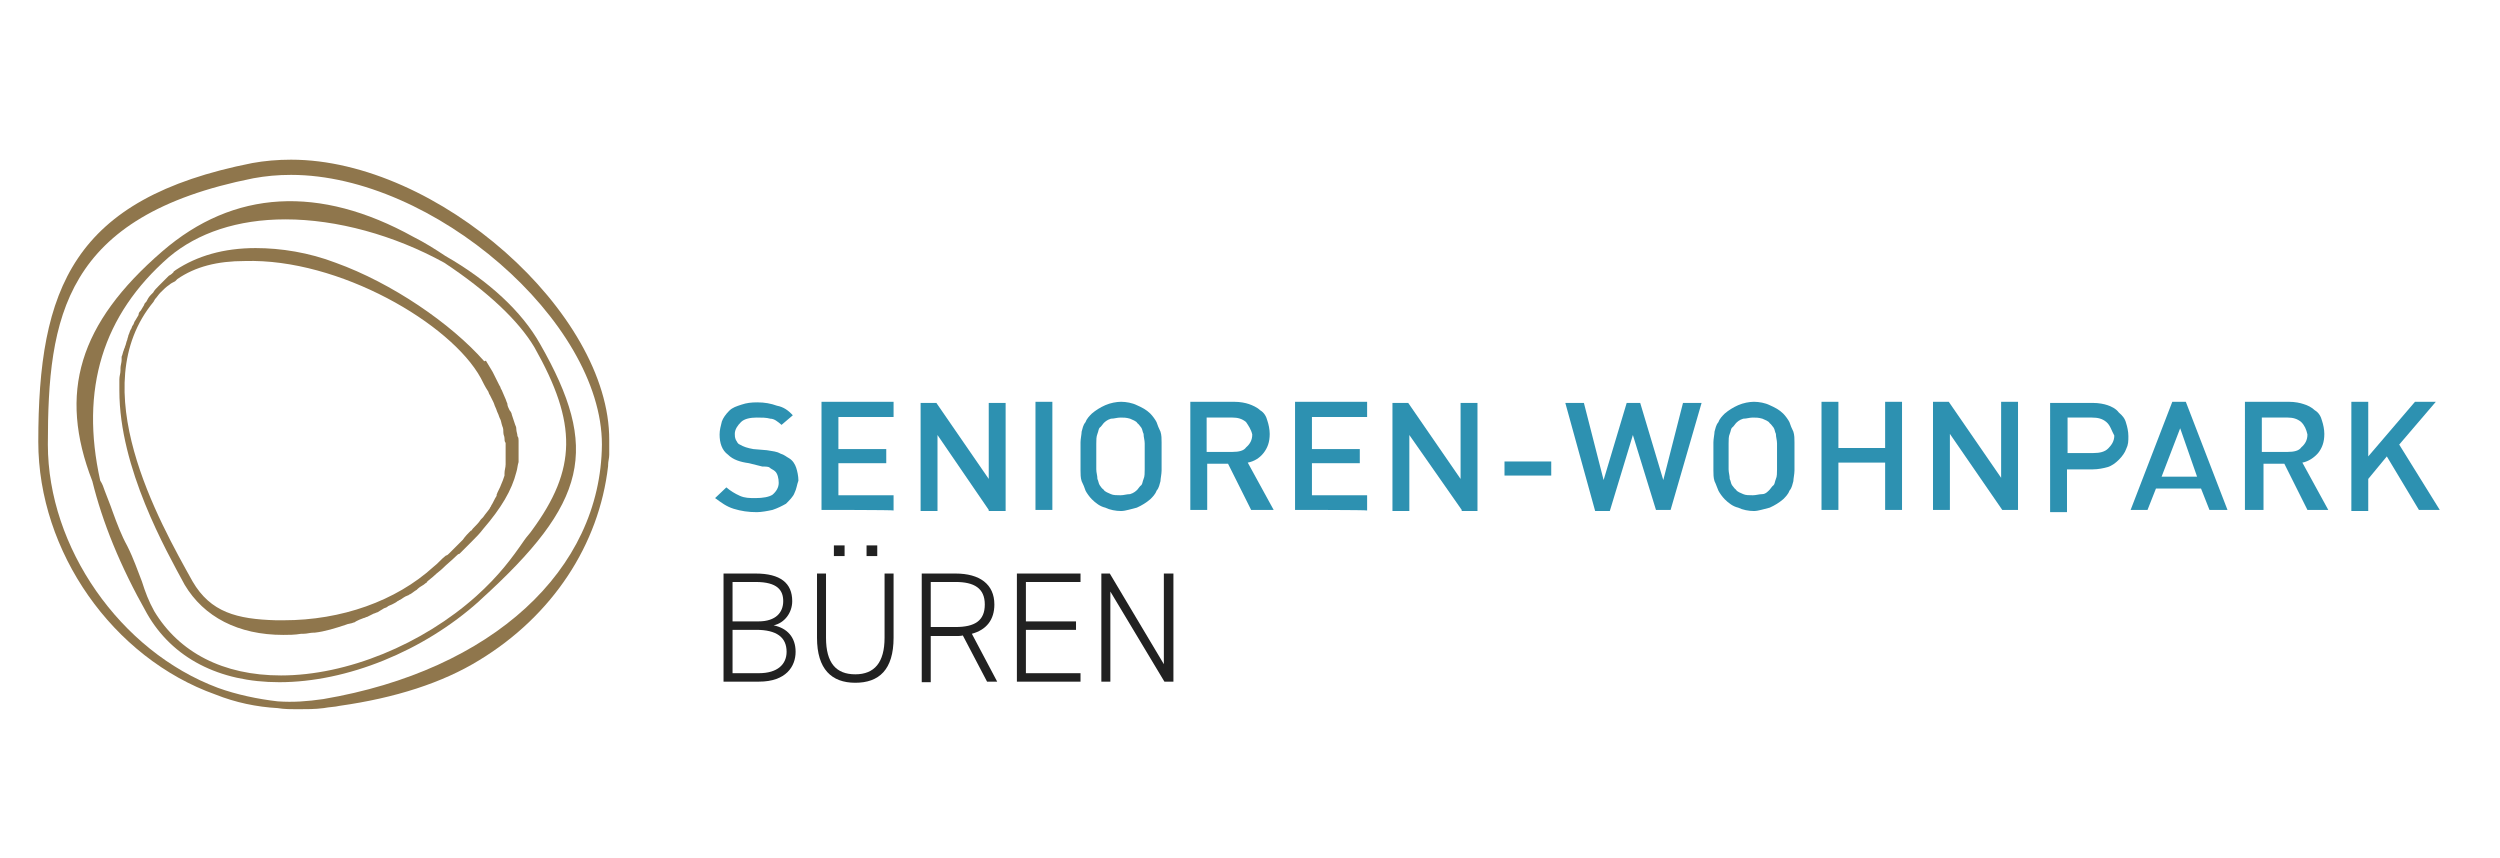 <?xml version="1.0" encoding="utf-8"?>
<!-- Generator: Adobe Illustrator 22.0.1, SVG Export Plug-In . SVG Version: 6.00 Build 0)  -->
<svg version="1.1" id="Ebene_1" xmlns="http://www.w3.org/2000/svg" xmlns:xlink="http://www.w3.org/1999/xlink" width="335px" height="115px"
	 viewBox="0 0 444 111.1" style="enable-background:new 0 0 444 111.1;" xml:space="preserve">
<style type="text/css">
	.st0{fill:#8F764C;}
	.st1{fill:#2D91B1;}
	.st2{enable-background:new    ;}
	.st3{fill:#212121;}
</style>
<g>
	<g>
		<path class="st0" d="M51.7,7.7c-2.4,0-4.7,0.2-6.9,0.6c-31.9,6.3-38,22.3-38,49.5c0,19.5,13.2,38.4,31.5,44.9
			c3.5,1.4,7.3,2.2,11,2.4c1.2,0.2,2.4,0.2,3.5,0.2l0,0c1.6,0,3.2,0,4.7-0.2c1-0.2,2-0.2,2.8-0.4c9.9-1.4,18.3-4.1,24.8-8.1
			c13-7.9,21.3-20.5,22.9-34.5v-0.2c0-0.6,0.2-1.2,0.2-1.8c0-0.8,0-1.6,0-2.6C108.3,34.9,77.7,7.7,51.7,7.7L51.7,7.7z M57.4,103.5
			c-2.8,0.4-5.3,0.6-8.1,0.4c-3.5-0.4-7.3-1.2-10.6-2.4C21.3,95,8.5,76.5,8.5,58.3C8.5,35.7,11.3,17.7,45,11
			c2.2-0.4,4.3-0.6,6.7-0.6c25.2,0,55.2,26,55.2,47.9C106.7,80.6,87.4,98.4,57.4,103.5L57.4,103.5z"/>
		<path class="st0" d="M79.1,24.8c-1.8-1.2-3.7-2.4-5.7-3.4C56.8,12.2,41.5,13,28.8,24C14,36.8,10.3,49.1,16.4,64.8
			c1.8,7.3,4.9,15,9.7,23.5l0,0l0,0l0,0l0,0l0,0l0,0c4.5,7.9,12.8,12.2,23.5,12.2l0,0l0,0c12,0,25.6-5.5,35.5-14.4l0.2-0.2l0,0l0,0
			c19.1-17.3,21.3-26.8,10.6-45.5l0,0l0,0C92.7,34.7,86.8,29.2,79.1,24.8L79.1,24.8z M94.9,41c7.7,13.6,7.5,21.7-0.4,32.5
			c-0.4,0.6-1,1.2-1.4,1.8c-2.2,3.2-4.5,6.3-8.5,9.9l0,0l0,0l0,0l0,0c-9.6,8.6-23,14.1-34.7,14.1l0,0c-10.3,0-18.1-4.1-22.5-11.4
			l0,0l0,0l0,0l0,0l0,0l0,0c-1-1.8-1.6-3.4-2.2-5.3c-0.8-2-1.4-3.9-2.6-6.3c-1-1.8-1.8-3.9-2.6-6.1c-0.4-1.2-1-2.6-1.4-3.7
			c-0.2-0.6-0.4-1.2-0.8-1.8C14.2,48.5,18.2,35.3,30,25l0,0l0,0c5.1-4.3,12.2-6.7,20.7-6.7c9.1,0,19.3,2.8,28.2,7.7
			C86.6,31.1,92.1,36.3,94.9,41L94.9,41z"/>
		<path class="st0" d="M59.6,26L59.6,26c-4.7-1.8-9.7-2.6-14.2-2.6l0,0l0,0c-5.7,0-10.4,1.4-14.2,3.9c-0.2,0.2-0.4,0.2-0.4,0.4
			c-0.2,0.2-0.4,0.4-0.8,0.6l-0.2,0.2l0,0l0,0l0,0l0,0l0,0l0,0l0,0c-0.4,0.4-0.8,0.8-1.2,1.2c-0.2,0.2-0.2,0.2-0.4,0.4
			c-0.4,0.4-0.8,0.8-1,1.2c-0.2,0.2-0.2,0.2-0.4,0.4c-0.4,0.4-0.6,0.8-0.8,1.2c-0.2,0.2-0.4,0.4-0.4,0.6c-0.2,0.4-0.4,0.6-0.6,1
			c-0.2,0.2-0.4,0.4-0.4,0.8c-0.2,0.4-0.4,0.6-0.6,1c-0.2,0.2-0.2,0.6-0.4,0.8s-0.2,0.6-0.4,0.8c-0.2,0.4-0.2,0.6-0.4,1
			c0,0.2-0.2,0.6-0.2,0.8c-0.2,0.4-0.2,0.8-0.4,1.2c0,0.2-0.2,0.4-0.2,0.6c-0.2,0.4-0.2,0.8-0.4,1.2c0,0.2,0,0.4,0,0.6
			c0,0.4-0.2,1-0.2,1.4c0,0.2,0,0.2,0,0.4c0,0.6-0.2,1-0.2,1.6v0.2c0,0.6,0,1.2,0,1.8l0,0c0,13.8,8.3,28.4,11.6,34.5
			c3.4,5.7,9.5,8.9,17.5,8.9l0,0c1,0,2,0,3.2-0.2c0.2,0,0.4,0,0.4,0c0.6,0,1.2-0.2,1.8-0.2c0,0,0,0,0.2,0c1.8-0.2,3.7-0.8,5.5-1.4
			l0,0c0.4-0.2,1-0.2,1.4-0.4c0.2,0,0.4-0.2,0.4-0.2c0.4-0.2,0.8-0.4,1.4-0.6c0.2,0,0.4-0.2,0.6-0.2c0.4-0.2,0.8-0.4,1.2-0.6
			c0.2,0,0.4-0.2,0.6-0.2c0.4-0.2,0.6-0.4,1-0.6c0.2-0.2,0.6-0.2,0.8-0.4c0.2-0.2,0.4-0.2,0.8-0.4c0.4-0.2,0.8-0.4,1-0.6
			c0.2,0,0.2-0.2,0.4-0.2c0.4-0.2,0.8-0.6,1.4-0.8c0.2,0,0.2-0.2,0.4-0.2c0.4-0.2,0.8-0.6,1.2-0.8l0.2-0.2c0.4-0.4,1-0.6,1.4-1
			c0,0,0.2,0,0.2-0.2c0.4-0.4,1-0.8,1.4-1.2l0,0c0.4-0.4,1-0.8,1.4-1.2l0,0l0,0c0.8-0.8,1.6-1.4,2.4-2.2c0.2-0.2,0.4-0.4,0.6-0.4
			c0.8-0.8,1.4-1.4,2.2-2.2l0,0c0.8-0.8,1.4-1.4,2-2.2l0,0c3.2-3.7,5.1-6.9,5.9-10.1l0,0c0.2-0.6,0.2-1.2,0.4-1.8c0-0.2,0-0.4,0-0.6
			c0-0.4,0-1,0-1.4l0,0c0-0.2,0-0.6,0-0.8c0-0.4,0-0.6,0-1c0-0.2,0-0.6-0.2-0.8c0-0.4-0.2-0.8-0.2-1.2c0-0.2,0-0.4-0.2-0.8
			c-0.2-0.6-0.4-1.2-0.6-1.8c0-0.2-0.2-0.6-0.4-0.8c-0.2-0.4-0.4-0.8-0.4-1.2c-0.2-0.4-0.2-0.6-0.4-1c-0.2-0.4-0.4-1-0.6-1.4
			c-0.2-0.2-0.2-0.6-0.4-0.8c-0.4-0.8-0.8-1.6-1.2-2.4c-0.4-0.6-0.8-1.4-1.2-2L86,43.5C80.1,36.8,69.6,29.6,59.6,26L59.6,26L59.6,26
			z M85.4,46.5c0.4,0.8,0.8,1.6,1.2,2.2c0.2,0.2,0.2,0.6,0.4,0.8c0.2,0.4,0.4,0.8,0.6,1.2s0.2,0.6,0.4,1c0.2,0.4,0.2,0.6,0.4,1
			c0.2,0.4,0.2,0.6,0.4,1C89,54,89,54.4,89.2,55c0.2,0.4,0.2,0.8,0.2,1.2s0.2,0.6,0.2,1c0,0.2,0,0.6,0.2,0.8c0,0.4,0,0.6,0,1
			c0,0.2,0,0.6,0,0.8c0,0.4,0,1,0,1.4c0,0.2,0,0.4,0,0.6c0,0.6-0.2,1-0.2,1.6c0,0.2,0,0.2,0,0.4c-0.2,0.6-0.4,1.2-0.6,1.6l0,0
			c-0.2,0.6-0.6,1.2-0.8,1.8c0,0,0,0,0,0.2c-0.4,0.6-0.6,1.2-1,1.8c0,0.2-0.2,0.2-0.2,0.4c-0.4,0.6-0.8,1-1.2,1.6
			c-0.2,0.2-0.2,0.2-0.4,0.4c-0.4,0.6-0.8,1-1.4,1.6c-0.2,0.2-0.2,0.4-0.4,0.4c-0.4,0.4-1,1-1.4,1.6c-0.2,0.2-0.4,0.4-0.6,0.6
			c-0.6,0.6-1.2,1.2-1.8,1.8c-0.2,0.2-0.4,0.4-0.6,0.4c-0.8,0.6-1.4,1.4-2.2,2l0,0c-6.7,6.1-16.4,9.5-26.6,9.5c-0.4,0-0.8,0-1.4,0
			c-6.9-0.2-11.6-1.4-14.8-6.9C28.3,72,14.7,48.1,27.3,32.9c0-0.2,0.2-0.2,0.2-0.4c0.4-0.4,0.6-0.8,1-1.2c0.6-0.6,1-1,1.6-1.4
			c0.2-0.2,0.6-0.4,1-0.6c0.2-0.2,0.2-0.2,0.4-0.4c3.2-2.2,7.1-3.2,12-3.2C60.2,25.2,80.1,36.8,85.4,46.5L85.4,46.5z"/>
	</g>
	<g>
		<g>
			<path class="st1" d="M141.1,66.9c-0.2,0.6-0.9,1.3-1.5,1.9c-0.7,0.4-1.5,0.8-2.4,1.1c-0.9,0.2-2,0.4-2.8,0.4
				c-1.5,0-2.8-0.2-4.1-0.6s-2.2-1.1-3.3-1.9l2-1.9c0.7,0.6,1.5,1.1,2.4,1.5s1.7,0.4,2.8,0.4c1.3,0,2.4-0.2,3-0.6
				c0.7-0.6,1.1-1.3,1.1-2.1c0-0.8-0.2-1.7-0.7-2.1c-0.2-0.2-0.7-0.4-0.9-0.6c-0.2-0.2-0.7-0.2-1.3-0.2l-2.4-0.6
				c-1.5-0.2-2.8-0.6-3.7-1.5c-1.1-0.8-1.5-2.1-1.5-3.6c0-0.8,0.2-1.5,0.4-2.3c0.2-0.6,0.7-1.3,1.3-1.9s1.3-0.8,2.2-1.1
				s1.7-0.4,2.8-0.4c1.3,0,2.4,0.2,3.5,0.6c1.1,0.2,2,0.8,2.8,1.7l-2,1.7c-0.7-0.6-1.3-1.1-2-1.1c-0.7-0.2-1.5-0.2-2.4-0.2
				c-1.1,0-2.2,0.2-2.8,0.8s-1.1,1.3-1.1,2.1c0,0.4,0,0.6,0.2,1.1c0.2,0.2,0.2,0.6,0.7,0.8c0.7,0.4,1.3,0.6,2.4,0.8l2.4,0.2
				c1.1,0.2,1.7,0.2,2.4,0.6c0.7,0.2,1.1,0.6,1.5,0.8c0.7,0.4,1.1,1.1,1.3,1.7c0.2,0.6,0.4,1.5,0.4,2.3
				C141.5,65.5,141.5,66.1,141.1,66.9z"/>
			<path class="st1" d="M145.9,69.9V50.7h12.8v2.7h-9.8v5.7h8.5v2.5h-8.5v5.7h9.8V70C158.7,69.9,145.9,69.9,145.9,69.9z"/>
			<path class="st1" d="M175.6,69.9l-9.1-13.3v13.5h-3V50.9h2.8l9.3,13.5V50.9h3v19.2h-3V69.9z"/>
			<path class="st1" d="M183.9,69.9V50.7h3v19.2H183.9z"/>
			<path class="st1" d="M206.3,62.9c0,0.6-0.2,1.5-0.2,1.9c-0.2,0.6-0.2,1.1-0.7,1.7c-0.2,0.6-0.7,1.1-1.1,1.5
				c-0.7,0.6-1.5,1.1-2.4,1.5c-0.9,0.2-2,0.6-2.8,0.6c-0.9,0-2-0.2-2.8-0.6c-0.9-0.2-1.7-0.8-2.4-1.5c-0.4-0.4-0.9-1.1-1.1-1.5
				c-0.2-0.6-0.4-1.1-0.7-1.7c-0.2-0.6-0.2-1.3-0.2-1.9s0-1.5,0-2.5c0-1.1,0-1.7,0-2.5c0-0.6,0.2-1.5,0.2-1.9
				c0.2-0.6,0.2-1.1,0.7-1.7c0.2-0.6,0.7-1.1,1.1-1.5c0.7-0.6,1.5-1.1,2.4-1.5s2-0.6,2.8-0.6c0.9,0,2,0.2,2.8,0.6
				c0.9,0.4,1.7,0.8,2.4,1.5c0.4,0.4,0.9,1.1,1.1,1.5c0.2,0.6,0.4,1.1,0.7,1.7c0.2,0.6,0.2,1.3,0.2,1.9s0,1.5,0,2.5
				C206.3,61.3,206.3,62.1,206.3,62.9z M203.3,58.1c0-0.6-0.2-1.1-0.2-1.7c-0.2-0.4-0.2-0.8-0.4-1.1c-0.2-0.2-0.4-0.6-0.7-0.8
				c-0.2-0.4-0.9-0.6-1.3-0.8c-0.7-0.2-1.1-0.2-1.7-0.2s-1.1,0.2-1.7,0.2c-0.7,0.2-1.1,0.6-1.3,0.8s-0.4,0.6-0.7,0.8
				c-0.2,0.2-0.2,0.6-0.4,1.1s-0.2,1.1-0.2,1.7s0,1.5,0,2.3s0,1.9,0,2.3c0,0.6,0.2,1.1,0.2,1.7c0.2,0.4,0.2,0.8,0.4,1.1
				s0.4,0.6,0.7,0.8c0.2,0.4,0.9,0.6,1.3,0.8c0.4,0.2,1.1,0.2,1.7,0.2s1.1-0.2,1.7-0.2c0.7-0.2,1.1-0.6,1.3-0.8
				c0.2-0.2,0.4-0.6,0.7-0.8c0.2-0.2,0.2-0.6,0.4-1.1c0.2-0.4,0.2-1.1,0.2-1.7s0-1.5,0-2.3S203.3,58.7,203.3,58.1z"/>
			<path class="st1" d="M222.2,69.9l-4.1-8.2h-3.7v8.2h-3V50.7h7.8c1.1,0,2,0.2,2.6,0.4s1.5,0.6,2,1.1c0.7,0.4,1.1,1.1,1.3,1.9
				c0.2,0.6,0.4,1.5,0.4,2.3c0,1.5-0.4,2.5-1.1,3.4s-1.7,1.5-2.8,1.7l4.6,8.4H222.2L222.2,69.9z M221.3,54.3
				c-0.7-0.6-1.5-0.8-2.4-0.8h-4.6v6.1h4.6c1.1,0,2-0.2,2.4-0.8c0.7-0.6,1.1-1.3,1.1-2.3C222.2,55.6,221.7,54.9,221.3,54.3z"/>
			<path class="st1" d="M230,69.9V50.7h12.8v2.7H233v5.7h8.5v2.5H233v5.7h9.8V70C242.8,69.9,230,69.9,230,69.9z"/>
			<path class="st1" d="M259.6,69.9l-9.3-13.3v13.5h-3V50.9h2.8l9.3,13.5V50.9h3v19.2h-2.8V69.9z"/>
			<path class="st1" d="M267.2,63.8v-2.5h8.3v2.5H267.2z"/>
			<path class="st1" d="M296.7,69.9h-2.6L290,56.6l-4.1,13.5h-2.6L278,50.9h3.3l3.5,13.7l4.1-13.7h2.4l4.1,13.7l3.5-13.7h3.3
				L296.7,69.9z"/>
			<path class="st1" d="M318.7,62.9c0,0.6-0.2,1.5-0.2,1.9c-0.2,0.6-0.2,1.1-0.7,1.7c-0.2,0.6-0.7,1.1-1.1,1.5
				c-0.7,0.6-1.5,1.1-2.4,1.5c-0.9,0.2-2,0.6-2.8,0.6c-0.9,0-2-0.2-2.8-0.6c-0.9-0.2-1.7-0.8-2.4-1.5c-0.4-0.4-0.9-1.1-1.1-1.5
				s-0.4-1.1-0.7-1.7c-0.2-0.6-0.2-1.3-0.2-1.9s0-1.5,0-2.5c0-1.1,0-1.7,0-2.5c0-0.6,0.2-1.5,0.2-1.9c0.2-0.6,0.2-1.1,0.7-1.7
				c0.2-0.6,0.7-1.1,1.1-1.5c0.7-0.6,1.5-1.1,2.4-1.5s2-0.6,2.8-0.6c0.9,0,2,0.2,2.8,0.6c0.9,0.4,1.7,0.8,2.4,1.5
				c0.4,0.4,0.9,1.1,1.1,1.5c0.2,0.6,0.4,1.1,0.7,1.7c0.2,0.6,0.2,1.3,0.2,1.9s0,1.5,0,2.5C318.7,61.3,318.7,62.1,318.7,62.9z
				 M315.6,58.1c0-0.6-0.2-1.1-0.2-1.7c-0.2-0.4-0.2-0.8-0.4-1.1c-0.2-0.2-0.4-0.6-0.7-0.8c-0.2-0.4-0.9-0.6-1.3-0.8
				c-0.7-0.2-1.1-0.2-1.7-0.2s-1.1,0.2-1.7,0.2c-0.7,0.2-1.1,0.6-1.3,0.8s-0.4,0.6-0.7,0.8c-0.2,0.2-0.2,0.6-0.4,1.1
				c-0.2,0.4-0.2,1.1-0.2,1.7s0,1.5,0,2.3s0,1.9,0,2.3c0,0.6,0.2,1.1,0.2,1.7c0.2,0.4,0.2,0.8,0.4,1.1c0.2,0.2,0.4,0.6,0.7,0.8
				c0.2,0.4,0.9,0.6,1.3,0.8s1.1,0.2,1.7,0.2s1.1-0.2,1.7-0.2s1.1-0.6,1.3-0.8c0.2-0.2,0.4-0.6,0.7-0.8c0.2-0.2,0.2-0.6,0.4-1.1
				c0.2-0.4,0.2-1.1,0.2-1.7s0-1.5,0-2.3S315.6,58.7,315.6,58.1z"/>
			<path class="st1" d="M334.8,69.9v-8.4h-8.3v8.4h-3V50.7h3v8.2h8.3v-8.2h3v19.2H334.8z"/>
			<path class="st1" d="M355.6,69.9l-9.3-13.5v13.5h-3V50.7h2.8l9.3,13.5V50.7h3v19.2H355.6z"/>
			<path class="st1" d="M377.6,59.1c-0.2,0.6-0.7,1.3-1.3,1.9s-1.3,1.1-2,1.3s-1.7,0.4-2.6,0.4h-4.6v7.6h-3V50.9h7.6
				c1.1,0,2,0.2,2.6,0.4s1.5,0.6,2,1.3c0.7,0.6,1.1,1.1,1.3,1.9c0.2,0.6,0.4,1.5,0.4,2.3C378,57.7,378,58.3,377.6,59.1z M374.1,54.3
				c-0.7-0.6-1.5-0.8-2.6-0.8h-4.3v6.3h4.6c1.1,0,2-0.2,2.6-0.8s1.1-1.3,1.1-2.3C375,55.8,374.8,54.9,374.1,54.3z"/>
			<path class="st1" d="M392.4,69.9l-1.5-3.8h-8l-1.5,3.8h-3l7.4-19.2h2.4l7.4,19.2H392.4z M387.2,55.4l-3.3,8.6h6.3L387.2,55.4z"/>
			<path class="st1" d="M409.8,69.9l-4.1-8.2H402v8.2h-3.3V50.7h7.8c1.1,0,2,0.2,2.6,0.4c0.7,0.2,1.5,0.6,2,1.1
				c0.7,0.4,1.1,1.1,1.3,1.9c0.2,0.6,0.4,1.5,0.4,2.3c0,1.5-0.4,2.5-1.1,3.4c-0.7,0.8-1.7,1.5-2.8,1.7l4.6,8.4H409.8L409.8,69.9z
				 M408.7,54.3c-0.7-0.6-1.5-0.8-2.4-0.8h-4.6v6.1h4.6c1.1,0,2-0.2,2.4-0.8c0.7-0.6,1.1-1.3,1.1-2.3
				C409.6,55.6,409.3,54.9,408.7,54.3z"/>
			<path class="st1" d="M429.6,69.9l-5.7-9.5l-3.3,4v5.7h-3V50.7h3v9.7l8.3-9.7h3.7l-6.5,7.6l7.2,11.6H429.6z"/>
		</g>
	</g>
</g>
<g class="st2">
	<path class="st3" d="M134.2,81.2c4.4,0,6.5,1.7,6.5,4.9c0,2.1-1.4,3.9-3.3,4.3c2.4,0.5,3.9,2.1,3.9,4.7c0,2.6-1.7,5.3-6.5,5.3h-6.3
		V81.2H134.2z M130.1,89.7h4.6c3.1,0,4.4-1.6,4.4-3.6c0-1.9-1-3.4-4.9-3.4h-4.1V89.7z M130.1,98.9h4.7c3.3,0,4.9-1.6,4.9-3.8
		c0-2.6-1.8-3.9-5.4-3.9h-4.2V98.9z"/>
	<path class="st3" d="M145.1,92.6V81.2h1.6v11.4c0,4.5,1.8,6.5,5.2,6.5c3.4,0,5.2-2.1,5.2-6.5V81.2h1.6v11.4c0,5.7-2.6,8-6.8,8
		C147.7,100.6,145.1,98.2,145.1,92.6z M148.1,78.1v-1.9h1.9v1.9H148.1z M153.9,78.1v-1.9h1.9v1.9H153.9z"/>
	<path class="st3" d="M175.3,100.4l-4.3-8.2c-0.4,0.1-0.8,0.1-1.3,0.1h-4.4v8.2h-1.6V81.2h6c4.3,0,6.9,1.9,6.9,5.5
		c0,2.7-1.4,4.5-4,5.2l4.5,8.5H175.3z M169.7,90.7c3.4,0,5.2-1.1,5.2-4s-1.9-4-5.2-4h-4.4v8H169.7z"/>
	<path class="st3" d="M191.9,81.2v1.5h-9.7v7h8.9v1.5h-8.9v7.7h9.7v1.5h-11.3V81.2H191.9z"/>
	<path class="st3" d="M208.4,81.2v19.2h-1.6l-9.6-16v16h-1.6V81.2h1.5l9.6,16.1V81.2H208.4z"/>
</g>
</svg>
